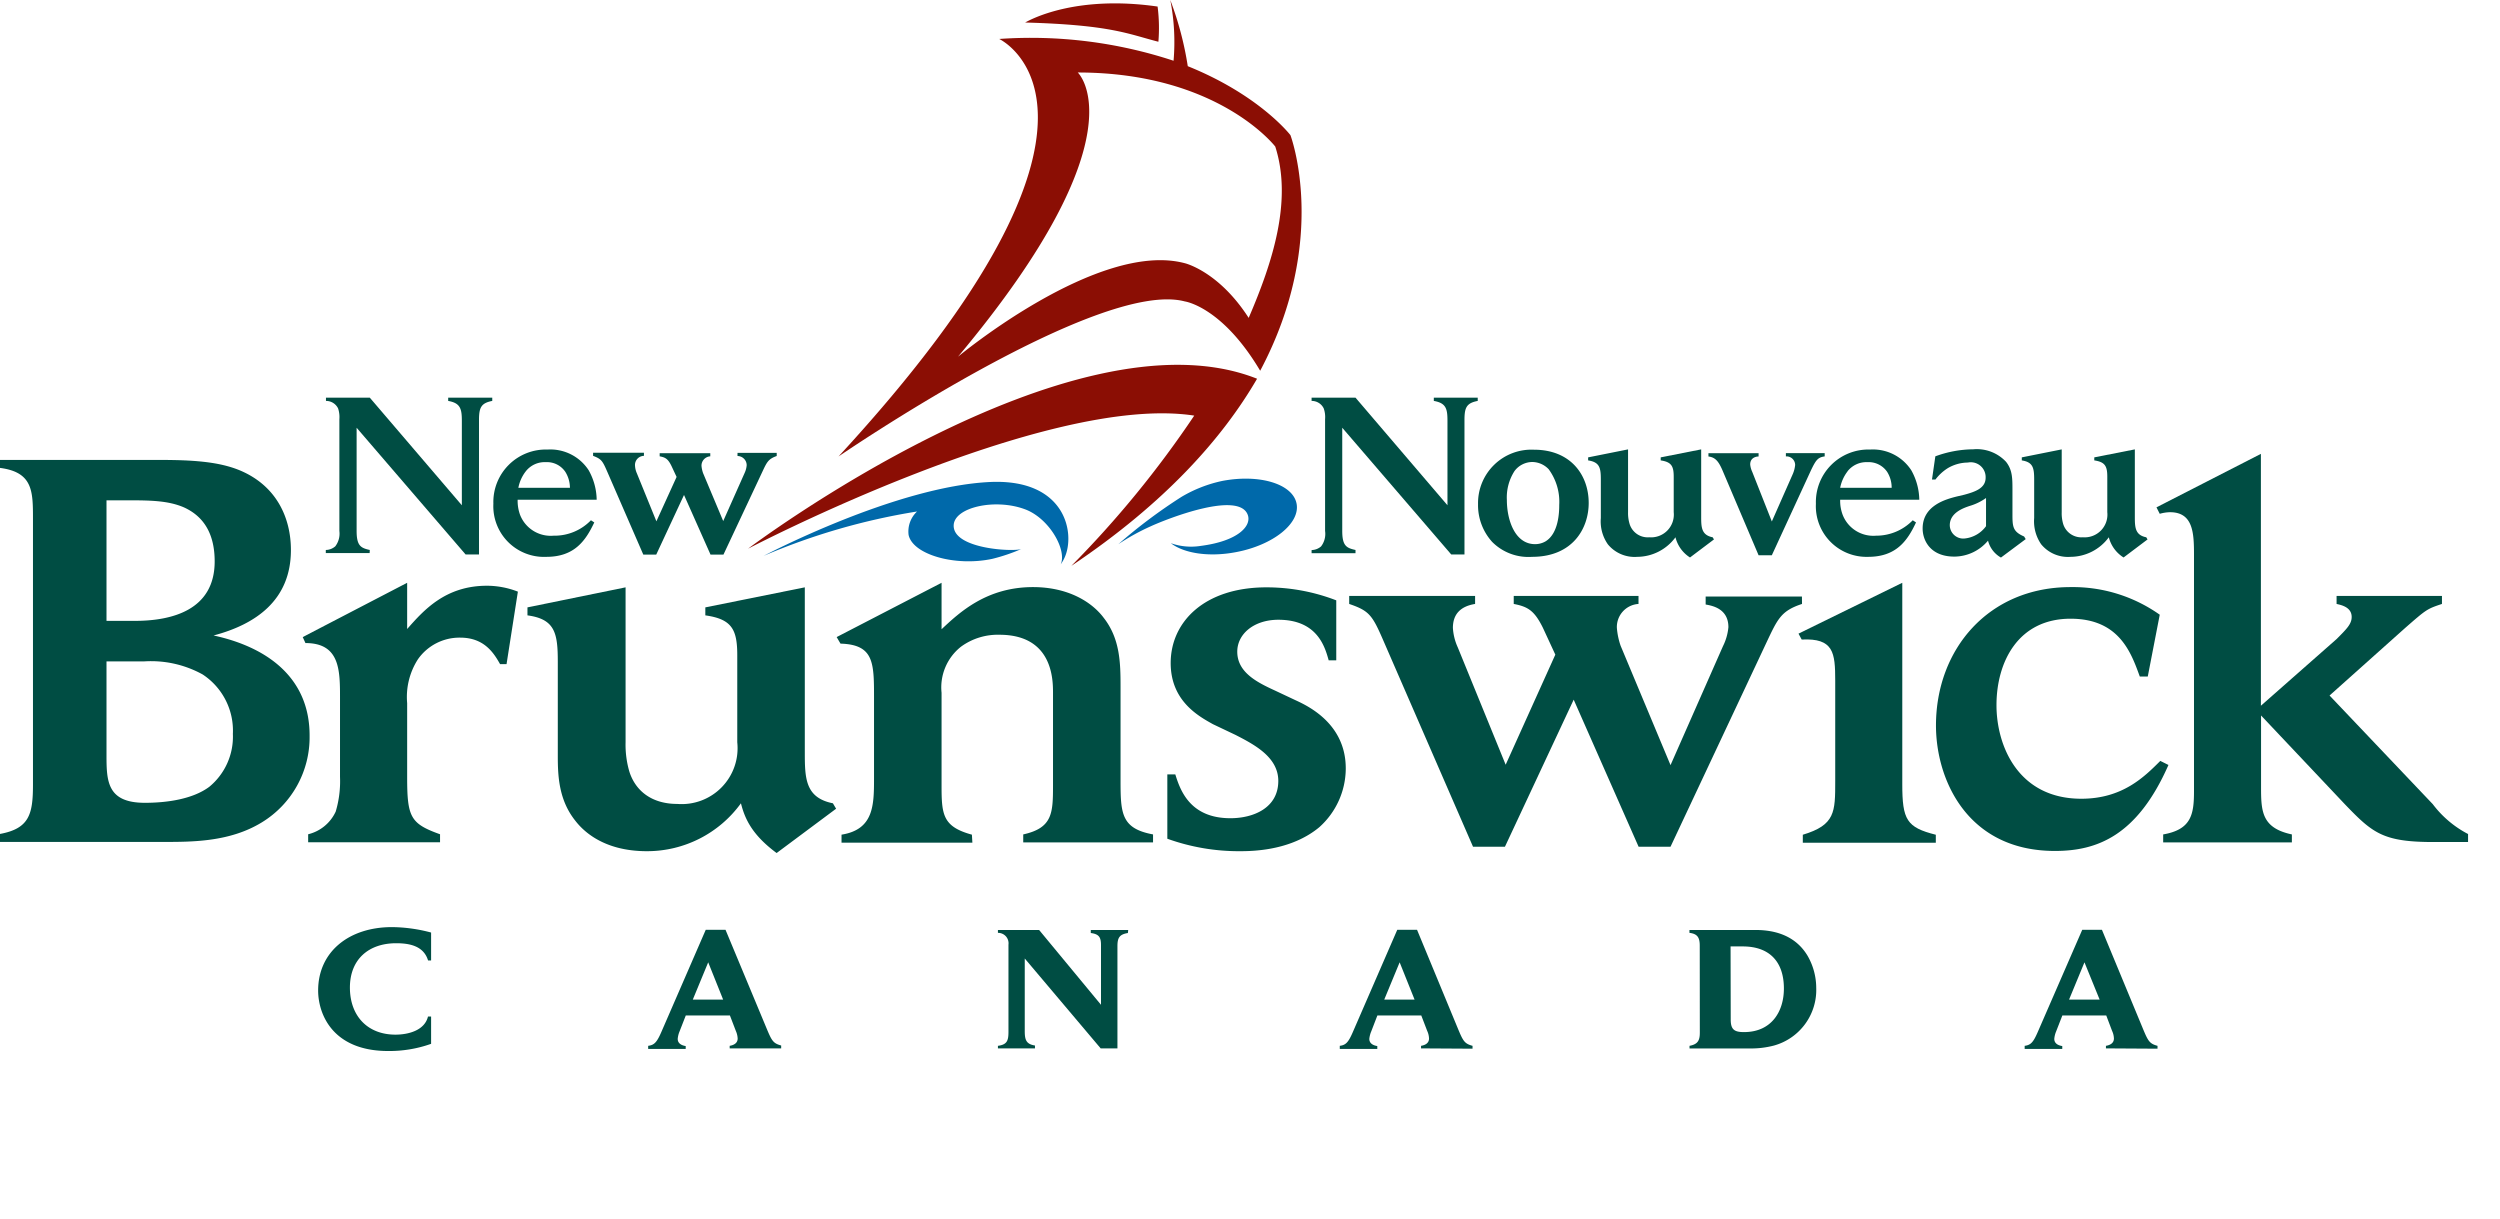 <svg preserveAspectRatio="xMidYMid meet" data-bbox="0 0 309.15 131.651" viewBox="0 0 313.15 152.66" xmlns="http://www.w3.org/2000/svg" data-type="ugc" role="presentation" aria-hidden="true" aria-label="">
    <g>
        <path d="M236.39 59.1a2.8 2.8 0 0 0-2.46-1.21 3 3 0 0 0-2.51 1.16 4.91 4.91 0 0 0-.91 2H237a3.7 3.7 0 0 0-.61-1.95Z" fill="none"></path>
        <path d="M246 67.46a3.79 3.79 0 0 0 2.76-1.54v-3.53a6.84 6.84 0 0 1-2.07 1c-.72.24-2.46.82-2.46 2.4a1.69 1.69 0 0 0 1.77 1.67Z" fill="none"></path>
        <path d="M26.89 70.32c0-3.18-1.16-5.55-3.86-6.77-1.9-.82-4.07-.88-6.84-.88h-2.85v15.1h3.59c4.61 0 9.96-1.35 9.96-7.45Z" fill="none"></path>
        <path d="M70.81 59.1a2.77 2.77 0 0 0-2.45-1.21 3 3 0 0 0-2.51 1.16 4.81 4.81 0 0 0-.92 2h6.46a3.8 3.8 0 0 0-.58-1.95Z" fill="none"></path>
        <path d="M192.28 68.18a2.6 2.6 0 0 0 1.3-.34c1.65-1 1.73-3.64 1.73-4.57A6.9 6.9 0 0 0 194 58.8a2.87 2.87 0 0 0-2.07-.91 2.81 2.81 0 0 0-2.22 1.11 6.12 6.12 0 0 0-1 3.64c.04 2.47 1.03 5.54 3.57 5.54Z" fill="none"></path>
        <path d="M25.4 84.48a13.37 13.37 0 0 0-7.4-1.63h-4.66V94.5c0 3.32.07 6 4.81 6 2.71 0 6-.41 8.06-2a8.13 8.13 0 0 0 3-6.63 8.42 8.42 0 0 0-3.81-7.39Z" fill="none"></path>
        <path d="m215.73 58.85 4.55 10.7h1.66l4.93-10.7c.59-1.21.83-1.57 1.69-1.68v-.41h-4.86v.41a1.08 1.08 0 0 1 1.16 1.08 3.89 3.89 0 0 1-.27 1.07l-2.65 6-2.46-6.23a2.82 2.82 0 0 1-.25-.91c0-.86.75-1 1.05-1v-.41H214v.41c.85.1 1.26.6 1.73 1.67Z" fill="#004d43"></path>
        <path d="M26.75 79.6c5.15-1.36 9.69-4.33 9.69-10.7 0-4-1.77-8.06-6.44-10-2.64-1.08-5.89-1.29-10.09-1.29H0v1c4.13.54 4.13 2.92 4.13 6.44v33.24c0 3.72-.47 5.49-4.13 6.17v1h20.45c3.66 0 8.34 0 12.33-2.44a12.49 12.49 0 0 0 6-10.84c.03-7.44-5.53-11.18-12.03-12.58ZM13.34 62.67h2.85c2.77 0 4.94.06 6.84.88 2.7 1.22 3.86 3.59 3.86 6.77 0 6.1-5.35 7.45-10 7.45h-3.55Zm12.87 35.89c-2.1 1.56-5.35 2-8.06 2-4.74 0-4.81-2.71-4.81-6V82.85H18a13.37 13.37 0 0 1 7.38 1.63 8.42 8.42 0 0 1 3.79 7.45 8.13 8.13 0 0 1-2.96 6.63Z" fill="#004d43"></path>
        <path d="M51 78.79V73l-13.08 6.8.34.75c4.27 0 4.33 3.32 4.33 6.77v10a13.24 13.24 0 0 1-.54 4.34 5.13 5.13 0 0 1-3.45 2.84v1h16.52v-1c-3.72-1.33-4.12-2.15-4.12-7.16v-9.27a8.73 8.73 0 0 1 1.35-5.49 6.36 6.36 0 0 1 5.29-2.71c3 0 4.2 1.9 5 3.32h.81l1.42-9.08a10.72 10.72 0 0 0-3.87-.74c-5.2 0-7.91 3.05-10 5.42Z" fill="#004d43"></path>
        <path d="M100.81 94.09V73.57l-12.46 2.51v1c3.32.47 4 1.76 4 5v10.9a7 7 0 0 1-7.52 7.72c-3.11 0-5.21-1.56-6-4.06a12 12 0 0 1-.47-3.66V73.57l-12.29 2.51v1c3.46.47 3.8 2.23 3.8 5.82v11.8c0 2.51.13 5.49 2.16 8.06.88 1.15 3.39 3.86 9 3.86a14.51 14.51 0 0 0 11.78-6c.48 1.9 1.36 3.93 4.47 6.23l7.45-5.55-.4-.68c-3.52-.7-3.52-3.21-3.52-6.53Z" fill="#004d43"></path>
        <path d="M140.36 97.68V86c0-3-.07-6-2.1-8.6-1.49-2-4.47-3.86-8.87-3.86-5.82 0-9.21 3.18-11.45 5.28V73l-13.14 6.8.48.82c4.13.13 4.2 2.3 4.2 6.63v10.3c0 3.38-.07 6.36-4.07 7v1h16.39l-.06-1c-3.66-1-3.8-2.51-3.8-6.16V86.78a6.5 6.5 0 0 1 2.44-5.78 7.81 7.81 0 0 1 4.81-1.49c6.64 0 6.71 5.56 6.71 7.25v11.6c0 3.52-.07 5.35-3.73 6.16v1h16.26v-1c-4-.74-4.07-2.64-4.07-6.84Z" fill="#004d43"></path>
        <path d="m162.3 87.72-2.57-1.21c-2.17-1-4.75-2.24-4.75-4.88 0-2.23 2.1-4 5.15-4 4.88 0 5.83 3.39 6.3 5.08h.95V75.2a24.29 24.29 0 0 0-8.74-1.63c-7.79 0-12 4.34-12 9.48 0 4.74 3.46 6.64 5.29 7.66l2.84 1.35c2.37 1.22 5.35 2.78 5.35 5.76 0 3.38-3.11 4.67-6 4.67-5.07 0-6.29-3.52-6.9-5.49h-1v8.06a26.43 26.43 0 0 0 9.21 1.56c5.35 0 8.33-1.76 9.82-3a9.9 9.9 0 0 0 3.32-7.32c.03-5.59-4.64-7.83-6.27-8.58Z" fill="#004d43"></path>
        <path d="M225.71 74.72h-12.06v1c.75.14 2.85.47 2.85 2.84a6.68 6.68 0 0 1-.68 2.38l-6.57 14.9L203 80.89a9 9 0 0 1-.47-2.24 2.89 2.89 0 0 1 2.71-3v-1h-15.63v1c1.76.34 2.58.81 3.66 3l1.55 3.35-6.22 13.79-6-14.7a6.84 6.84 0 0 1-.61-2.44c0-1.76 1-2.71 2.78-3v-1H169v1c2.58.88 2.91 1.42 4.4 4.87l11.11 25.54h4l8.61-18.42 8.13 18.42h4l12-25.54c1.42-3 1.83-4 4.47-4.87Z" fill="#004d43"></path>
        <path d="m76.08 59.12 4.5 10.35h1.62L85.68 62 89 69.47h1.62l4.86-10.35c.58-1.23.74-1.62 1.81-2v-.39h-4.91v.39a1.16 1.16 0 0 1 1.15 1.15 2.85 2.85 0 0 1-.27 1l-2.67 6-2.52-6a3.72 3.72 0 0 1-.2-.91 1.17 1.17 0 0 1 1.1-1.2v-.39h-6.34v.39c.72.13 1.05.32 1.49 1.23l.63 1.35-2.53 5.56-2.44-6a2.72 2.72 0 0 1-.24-1 1.14 1.14 0 0 1 1.12-1.2v-.39h-6.37v.39c1.05.4 1.18.62 1.79 2.02Z" fill="#004d43"></path>
        <path d="M238.28 98.22V73l-13 6.37.4.74c4-.2 4.2 1.63 4.2 5.15v12.6c0 3.86 0 5.48-4.06 6.7v1h16.66v-1c-3.66-.92-4.2-1.87-4.2-6.34Z" fill="#004d43"></path>
        <path d="M270.6 95.31c-2 2-4.74 4.74-9.89 4.74-7.92 0-10.63-6.63-10.63-11.72 0-5.41 2.71-10.83 9.28-10.83 6.1 0 7.59 4.27 8.67 7.24h1l1.5-7.74a18.84 18.84 0 0 0-11.17-3.46c-10.29 0-16.86 7.79-16.86 17.34 0 6.77 3.92 15.71 14.9 15.71 5.21 0 10.29-1.83 14.22-10.77Z" fill="#004d43"></path>
        <path d="M304.73 100.73 291.8 87.12l9.48-8.47c2.64-2.3 2.7-2.37 4.6-3v-1h-13.2v1c.61.14 1.89.41 1.89 1.63 0 .88-.61 1.49-1.89 2.77l-9.48 8.35V56.85l-13.08 6.7.41.81a4.83 4.83 0 0 1 1.29-.2c2.91 0 3 2.64 3 5.35v29.6c0 2.91-.34 4.8-3.86 5.41v1h16.12v-1c-3.8-.81-3.86-2.91-3.86-6v-8.9l10.49 11.11c3.39 3.52 4.68 4.67 10.57 4.74h4.87v-1a13.12 13.12 0 0 1-4.42-3.74Z" fill="#004d43"></path>
        <path d="M169.79 68.89c-1.14-.25-1.66-.52-1.66-2.39V53.58l13.65 15.87h1.66V52.62c0-1.55.24-2.13 1.66-2.4v-.41h-5.5v.41c1.55.27 1.71 1 1.71 2.51v10.56l-11.52-13.48h-5.5v.41a1.66 1.66 0 0 1 1.52.94 3.26 3.26 0 0 1 .17 1.35v14a2.57 2.57 0 0 1-.5 1.93 1.85 1.85 0 0 1-1.19.46v.39h5.5Z" fill="#004d43"></path>
        <path d="M46.32 68.89c-1.13-.25-1.65-.52-1.65-2.39V53.58l13.65 15.87H60V52.62c0-1.55.25-2.13 1.66-2.4v-.41h-5.52v.41c1.54.27 1.71 1 1.71 2.51v10.56L46.32 49.81h-5.49v.41a1.67 1.67 0 0 1 1.52.94 3.45 3.45 0 0 1 .16 1.35v14a2.62 2.62 0 0 1-.51 1.92 1.85 1.85 0 0 1-1.19.46v.39h5.49Z" fill="#004d43"></path>
        <path d="M186.9 67.87a6.4 6.4 0 0 0 5 1.88c5.1 0 7.1-3.56 7.1-6.75 0-3.47-2.23-6.67-6.86-6.67a6.69 6.69 0 0 0-7 6.81 6.86 6.86 0 0 0 1.76 4.73Zm2.81-8.87a2.81 2.81 0 0 1 2.21-1.13 2.87 2.87 0 0 1 2.07.91 6.9 6.9 0 0 1 1.32 4.47c0 .93-.08 3.58-1.73 4.57a2.6 2.6 0 0 1-1.3.34c-2.54 0-3.53-3.07-3.53-5.52a6.12 6.12 0 0 1 .96-3.64Z" fill="#004d43"></path>
        <path d="M200.52 60.07v4.82a5 5 0 0 0 .88 3.29 4.33 4.33 0 0 0 3.67 1.57 6 6 0 0 0 4.8-2.45 4.18 4.18 0 0 0 1.82 2.53l3-2.26-.16-.27c-1.44-.28-1.44-1.3-1.44-2.65v-8.36l-5.07 1v.38c1.35.2 1.63.72 1.63 2.05v4.44a2.85 2.85 0 0 1-3.07 3.14 2.37 2.37 0 0 1-2.45-1.65 4.67 4.67 0 0 1-.2-1.49v-7.87l-5 1v.38c1.45.22 1.59.94 1.59 2.4Z" fill="#004d43"></path>
        <path d="M234 69.75c3.51 0 4.92-2 6-4.31l-.41-.27A6.37 6.37 0 0 1 235 67.1a4.12 4.12 0 0 1-4.19-2.62 5 5 0 0 1-.31-1.88h9.91a7.77 7.77 0 0 0-1-3.69 5.73 5.73 0 0 0-5.16-2.6 6.58 6.58 0 0 0-6.79 6.79 6.35 6.35 0 0 0 6.54 6.65Zm-2.59-10.7a3 3 0 0 1 2.51-1.16 2.8 2.8 0 0 1 2.46 1.21 3.7 3.7 0 0 1 .57 2h-6.45a4.91 4.91 0 0 1 .92-2.05Z" fill="#004d43"></path>
        <path d="M68.44 69.75c3.5 0 4.91-2 6-4.31l-.42-.27a6.34 6.34 0 0 1-4.68 1.93 4.12 4.12 0 0 1-4.2-2.62 5.17 5.17 0 0 1-.3-1.88h9.9a7.77 7.77 0 0 0-1-3.69 5.72 5.72 0 0 0-5.15-2.6 6.58 6.58 0 0 0-6.79 6.79 6.35 6.35 0 0 0 6.64 6.65Zm-2.59-10.7a3 3 0 0 1 2.51-1.16 2.77 2.77 0 0 1 2.45 1.21 3.8 3.8 0 0 1 .58 2h-6.46a4.81 4.81 0 0 1 .92-2.05Z" fill="#004d43"></path>
        <path d="M244.8 69.72a5.53 5.53 0 0 0 4.22-2 3.38 3.38 0 0 0 1.62 2.12l3.1-2.31-.2-.33c-1.43-.61-1.46-1.24-1.46-2.82v-3c0-1.46 0-2.51-.8-3.53a5 5 0 0 0-4.11-1.57 14 14 0 0 0-4.75.88l-.42 2.91h.43a5.82 5.82 0 0 1 1.52-1.41 5 5 0 0 1 2.54-.72 1.86 1.86 0 0 1 2.23 1.9c0 1.33-1.35 1.77-2.67 2.13l-.94.22c-1.3.33-4.28 1.1-4.28 4-.01 1.43.91 3.53 3.97 3.53Zm1.9-6.34a6.84 6.84 0 0 0 2.07-1v3.53a3.79 3.79 0 0 1-2.77 1.55 1.69 1.69 0 0 1-1.77-1.68c.01-1.58 1.77-2.16 2.47-2.4Z" fill="#004d43"></path>
        <path d="M254.8 60.07v4.82a5.06 5.06 0 0 0 .88 3.29 4.33 4.33 0 0 0 3.67 1.57 6 6 0 0 0 4.8-2.45 4.22 4.22 0 0 0 1.85 2.53l3-2.26-.16-.27c-1.43-.28-1.43-1.3-1.43-2.65v-8.36l-5.08 1v.38c1.35.2 1.63.72 1.63 2.05v4.44a2.85 2.85 0 0 1-3.06 3.14 2.38 2.38 0 0 1-2.46-1.65 4.69 4.69 0 0 1-.19-1.49v-7.87l-5 1v.38c1.41.22 1.55.94 1.55 2.4Z" fill="#004d43"></path>
        <path d="M124.13 60.37c-11.91.51-28.48 9.26-28.48 9.26a81.57 81.57 0 0 1 19.22-5.56 3.44 3.44 0 0 0-1.06 2.93c.51 2.46 5.84 4 10.49 3a22.36 22.36 0 0 0 3.63-1.23c-1 .37-8.62 0-8.47-3 .11-2.22 5.14-3.36 8.87-2 3.1 1.11 5.35 5.15 4.53 6.93a5.5 5.5 0 0 0 .47-.81c1.41-2.99.21-9.89-9.2-9.52Z" fill="#0069aa"></path>
        <path d="M162.41 63.09c-.47-2.47-4.63-3.74-9.3-2.85a16.84 16.84 0 0 0-5.12 2 65.12 65.12 0 0 0-7.91 5.93 27.34 27.34 0 0 1 4.07-2.25c2-.92 11.06-4.5 12.15-1.41.49 1.38-1.23 3.27-5.9 3.87a7.63 7.63 0 0 1-3.74-.34c1.64 1.27 4.77 1.77 8.16 1.12 4.67-.88 8.06-3.61 7.59-6.07Z" fill="#0069aa"></path>
        <path d="M135 9.08s8.33 7.76-15 35.6c0 0 17.54-14.6 28.38-11.71 0 0 4.26 1 8 6.85 3-7 5.5-14.68 3.3-21.46.03 0-7.1-9.28-24.68-9.28Z" fill="none"></path>
        <path d="M93.7 68.73s37.37-19.53 55.89-16.67a128.53 128.53 0 0 1-15.39 18.82c11.75-7.87 18.94-16 23.26-23.44C134.18 38.2 93.7 68.73 93.7 68.73Z" fill="#8b0e04"></path>
        <path d="M161.64 16.93s-3.83-5-12.86-8.64A41.05 41.05 0 0 0 146.59 0a27.3 27.3 0 0 1 .41 7.61 57 57 0 0 0-21.84-2.73s19.62 9.18-20.13 52.3c0 0 32.55-22.32 43.39-19.42 0 0 4.66.64 9.43 8.68 8.74-16.44 3.79-29.51 3.79-29.51Zm-5.23 22.89c-3.77-5.86-8-6.85-8-6.85C137.54 30.08 120 44.68 120 44.68c23.3-27.84 15-35.6 15-35.6 17.61 0 24.74 9.28 24.74 9.28 2.17 6.78-.33 14.49-3.33 21.46Z" fill="#8b0e04"></path>
        <path d="M145 .82c-10.3-1.48-15.94 1.64-16.59 2 10.77.3 12.9 1.44 16.69 2.41a20.91 20.91 0 0 0-.1-4.41Z" fill="#8b0e04"></path>
        <path d="M54 130.75a15.61 15.61 0 0 1-5.37.9c-7 0-8.78-4.66-8.78-7.58 0-4.83 3.84-7.94 9.24-7.94a19.51 19.51 0 0 1 4.91.68v3.5h-.38c-.56-1.86-2.39-2.16-4-2.16-3.42 0-5.79 2-5.79 5.55s2.2 5.9 5.71 5.9c1.57 0 3.65-.51 4.07-2.27H54Z" fill="#004d43"></path>
        <path d="M91.4 131.32V131c.48-.08 1-.31 1-.92a2.65 2.65 0 0 0-.23-.95l-.74-1.93H85.9l-.78 2a3.12 3.12 0 0 0-.23.93c0 .59.51.82 1 .9v.36h-4.7V131c.78-.1 1.1-.44 1.71-1.87l5.5-12.66h2.48L96 128.76c.67 1.61.84 1.93 1.85 2.2v.36Zm-2.69-10.78-1.93 4.67h3.8Z" fill="#004d43"></path>
        <path d="M141.28 116.87c-1.05.17-1.31.59-1.31 1.64v12.81h-2.1l-9.51-11.26v9.07c0 1.08.15 1.66 1.28 1.83v.36H125V131c1.15-.15 1.32-.65 1.32-1.76v-10.9a1.31 1.31 0 0 0-1.32-1.49v-.36h5.16l7.75 9.37v-7.5c0-1-.29-1.36-1.28-1.49v-.38h4.69Z" fill="#004d43"></path>
        <path d="M178 131.32V131c.49-.08 1-.31 1-.92a2.45 2.45 0 0 0-.23-.95l-.74-1.93h-5.5l-.77 2a3.22 3.22 0 0 0-.24.93c0 .59.51.82 1 .9v.36h-4.7V131c.78-.1 1.09-.44 1.7-1.87l5.5-12.66h2.48l5.1 12.33c.67 1.61.84 1.93 1.85 2.2v.36Zm-2.68-10.78-1.93 4.67h3.8Z" fill="#004d43"></path>
        <path d="M212.91 118.45c0-1-.28-1.48-1.29-1.6v-.36h8.28c2.67 0 5.08.84 6.51 3.22a8.07 8.07 0 0 1 1.09 4 7.23 7.23 0 0 1-5.31 7.26 11.28 11.28 0 0 1-3 .36h-7.56V131c1-.19 1.29-.63 1.29-1.64Zm3.88 9.26c0 1.26.46 1.57 1.66 1.57 3.47 0 5-2.6 5-5.46 0-3.34-1.79-5.27-5.15-5.27h-1.53Z" fill="#004d43"></path>
        <path d="M263.79 131.32V131c.48-.08 1-.31 1-.92a2.45 2.45 0 0 0-.23-.95l-.73-1.93h-5.5l-.78 2a3.12 3.12 0 0 0-.23.93c0 .59.5.82 1 .9v.36h-4.71V131c.78-.1 1.09-.44 1.7-1.87l5.51-12.66h2.47l5.11 12.33c.67 1.61.84 1.93 1.85 2.2v.36Zm-2.69-10.78-1.93 4.67H263Z" fill="#004d43"></path>
    </g>
</svg>
